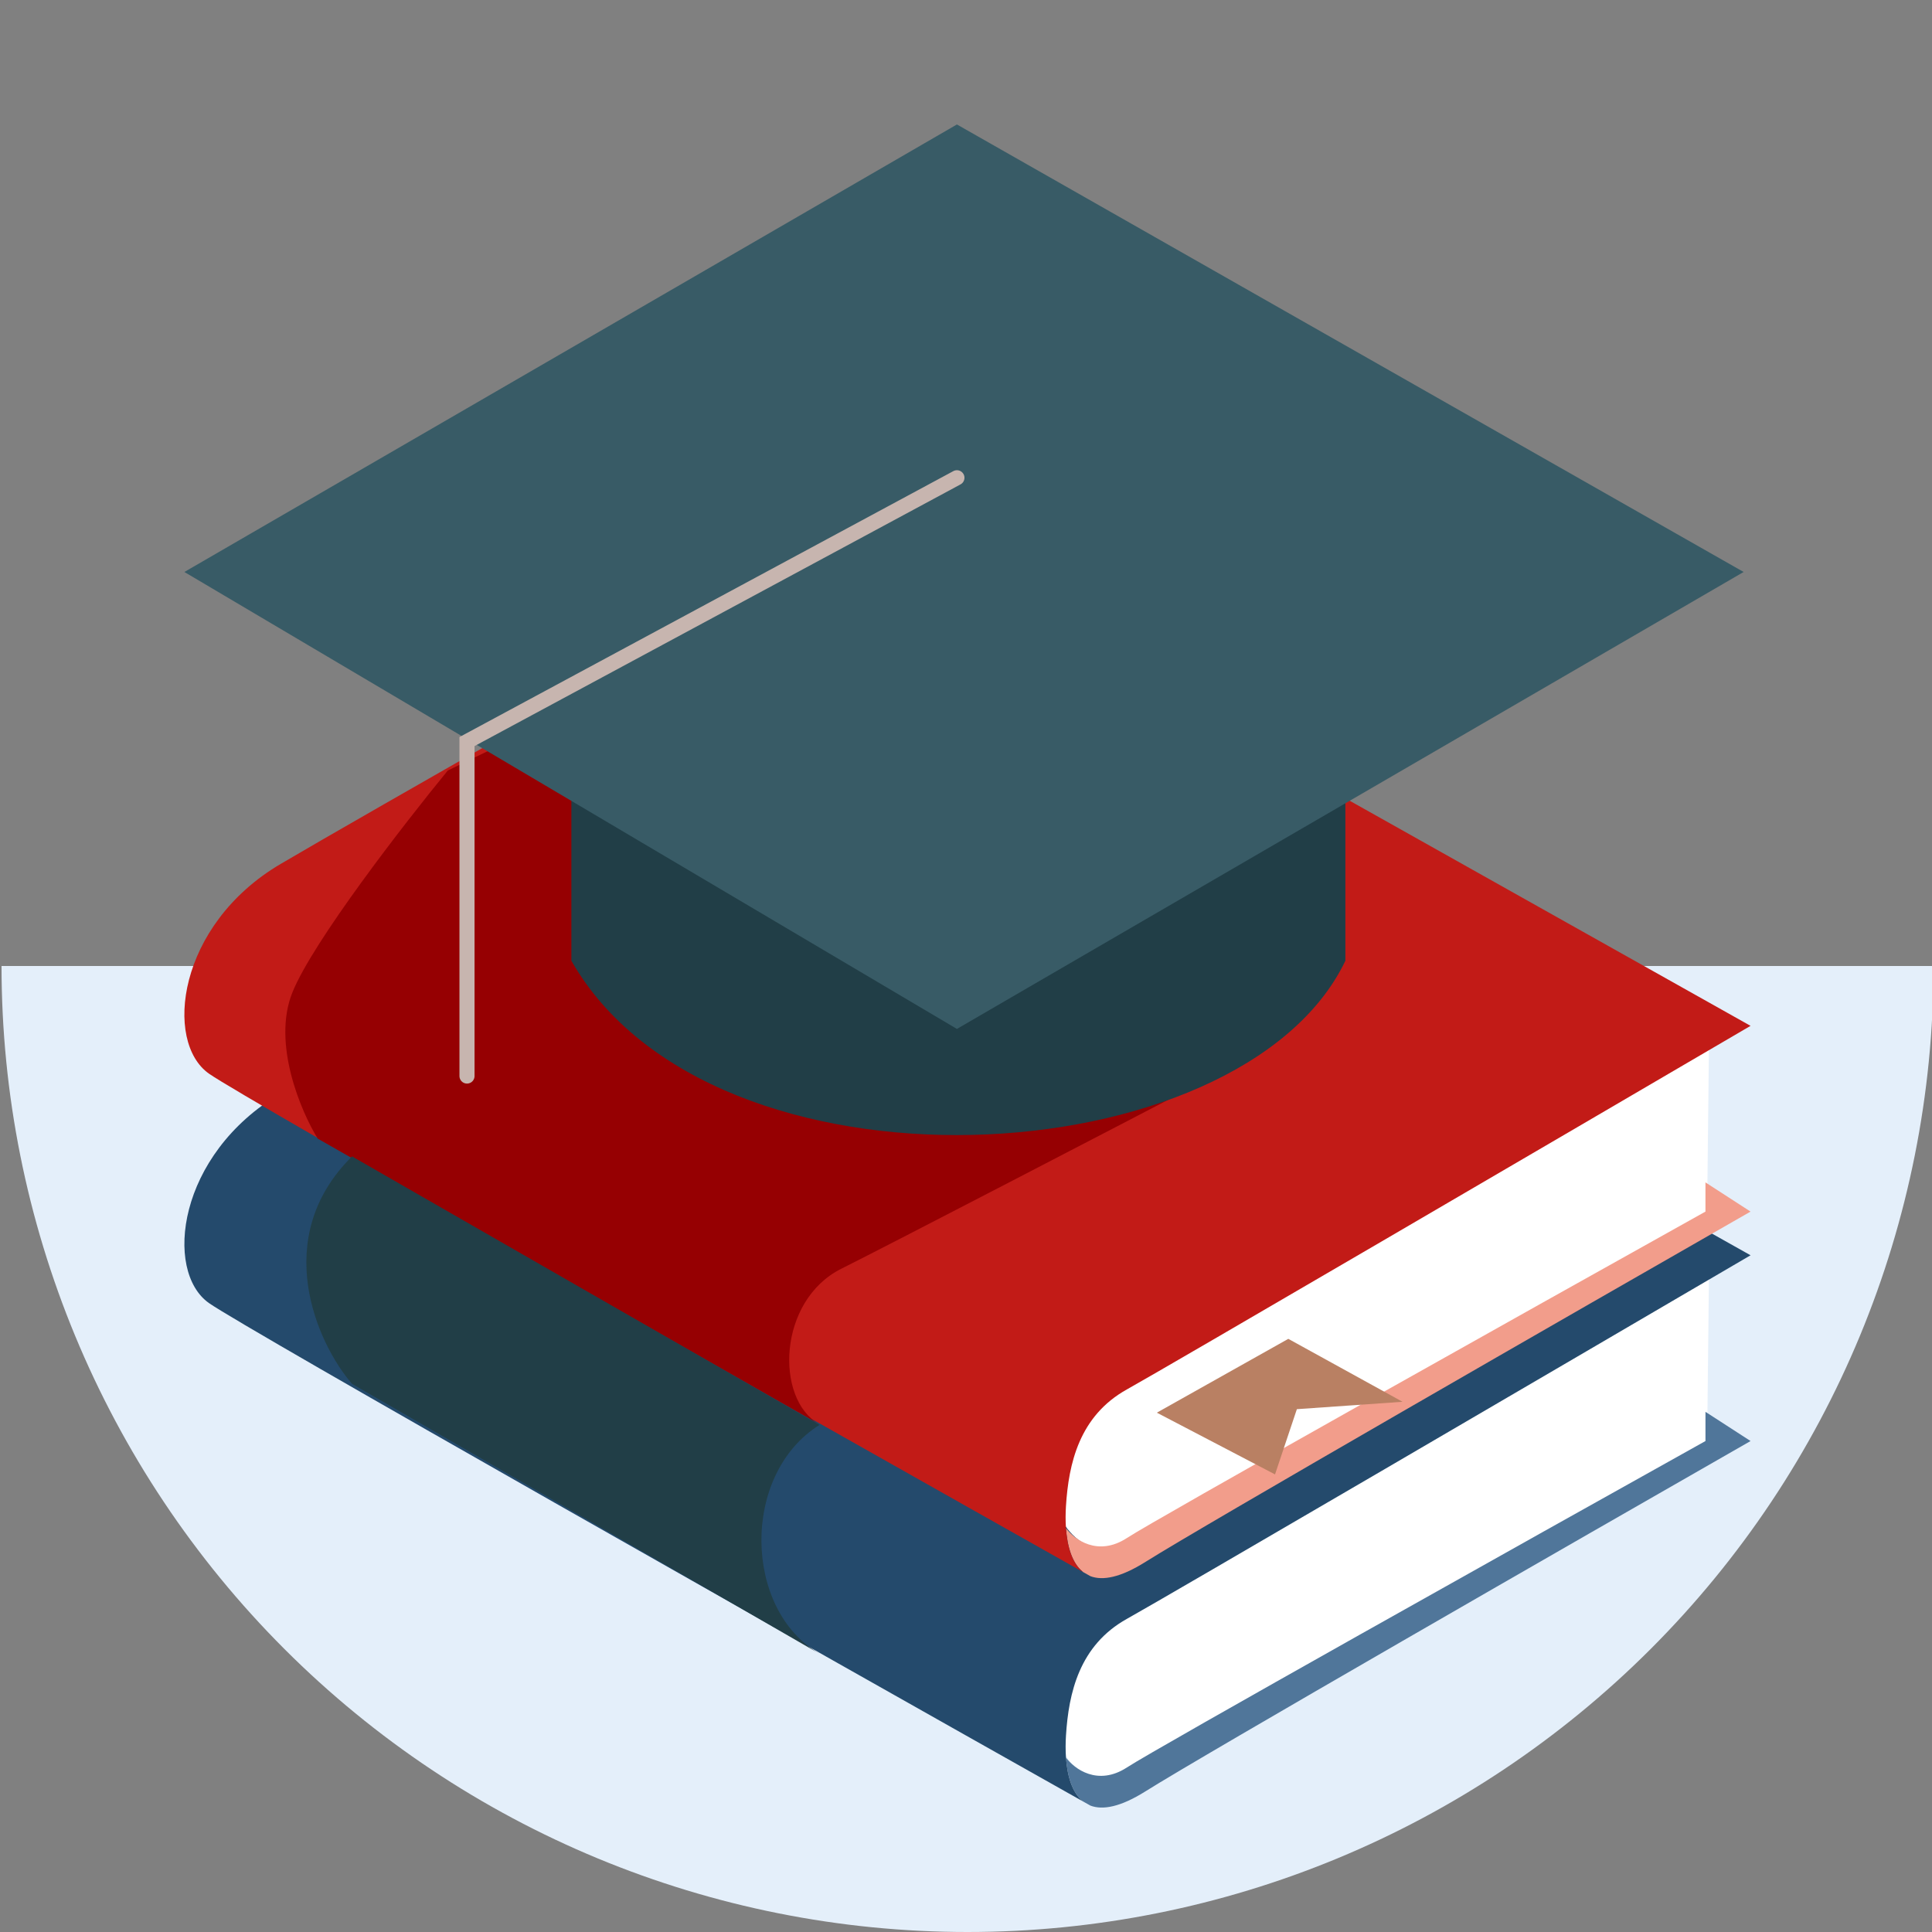 <svg width="256" height="256" viewBox="0 0 256 256" fill="none" xmlns="http://www.w3.org/2000/svg">
<rect x="0" y="0" width="256" height="256" fill="#808080" stroke="none"/>
<g clip-path="url(#clip0_1162_8421)">
<path d="M256.203 128C256.203 161.948 242.717 194.505 218.713 218.51C194.708 242.514 162.151 256 128.203 256C94.255 256 61.698 242.514 37.694 218.51C13.689 194.505 0.203 161.948 0.203 128L128.203 128L256.203 128Z" fill="#E4EFFA"/>
<path d="M226.203 191.01L226.441 169.418C202.649 183.526 151.942 212.408 148.382 214.481C143.932 217.072 139.995 224.081 141.021 232.373C142.048 234.043 144.958 236.899 148.381 234.965L226.203 191.01Z" fill="white"/>
<path d="M151.795 237.353C159.389 232.572 208.402 204.421 231.959 190.944L225.984 187.076V190.944C202.047 204.304 153.206 231.659 149.334 234.19C145.461 236.721 142.329 234.374 141.248 232.885C141.413 235.257 142.034 237.544 143.526 238.711C143.851 238.894 144.174 239.075 144.493 239.255C146.107 239.863 148.449 239.46 151.795 237.353Z" fill="#50769A"/>
<path d="M141.248 229.969C141.599 224.344 143.005 218.015 149.334 214.499C154.397 211.687 206.527 181.215 231.959 166.331L114.878 100.584C93.548 112.656 48.146 138.416 37.176 144.885C23.464 152.972 21.708 168.442 27.685 172.661C32.425 176.007 106.256 217.733 143.526 238.711C142.034 237.544 141.413 235.257 141.248 232.885C141.179 231.903 141.189 230.907 141.248 229.969Z" fill="#244A6C"/>
<path d="M226.201 160.609L226.439 139.017C202.647 153.125 151.941 182.006 148.38 184.079C143.93 186.671 139.993 193.68 141.019 201.972C142.046 203.642 144.956 206.498 148.379 204.563L226.201 160.609Z" fill="white"/>
<path d="M151.793 206.952C159.387 202.171 208.4 174.02 231.957 160.542L225.982 156.675V160.542C202.045 173.903 153.204 201.257 149.332 203.788C145.459 206.319 142.328 203.973 141.246 202.483C141.411 204.856 142.033 207.143 143.524 208.31C143.849 208.493 144.172 208.674 144.491 208.854C146.105 209.462 148.447 209.059 151.793 206.952Z" fill="#F29D8B"/>
<path d="M141.246 199.568C141.597 193.943 143.003 187.614 149.332 184.098C154.395 181.285 206.525 150.814 231.957 135.93L114.876 70.183C93.546 82.255 48.144 108.015 37.174 114.484C23.462 122.571 21.706 138.041 27.683 142.26C32.423 145.606 106.254 187.331 143.524 208.31C142.033 207.143 141.411 204.856 141.246 202.483C141.177 201.502 141.187 200.506 141.246 199.568Z" fill="#C21B17"/>
<path d="M170.707 177.404L153.287 187.187L168.947 195.366L171.842 186.723L185.845 185.743L170.707 177.404Z" fill="#B98063"/>
<path d="M160.259 142.883C146.803 149.891 118.209 164.747 111.481 168.112C103.071 172.317 102.651 185.353 108.538 188.717L42.098 150.872C39.855 147.228 36.042 138.257 38.733 131.529C41.425 124.801 53.592 109.102 59.339 102.094L115.686 74.761L160.259 142.883Z" fill="#960002"/>
<path d="M75.711 82.914H178.271V127.304C164.494 156.083 94.386 160.063 75.711 127.304V82.914Z" fill="#213E47"/>
<path d="M24.432 75.79L126.797 16.492L231.039 75.79L126.797 136.338L24.432 75.79Z" fill="#385B66"/>
<path d="M126.797 63.306L61.88 98.261V142.579" stroke="#C7B5AF" stroke-width="2" stroke-linecap="round"/>
<path d="M46.647 153.23C35.684 164.07 42.079 178.127 46.647 183.366L108.594 219.135C98.473 213.291 98.179 195.31 108.594 188.807L46.647 153.23Z" fill="#213E47"/>
</g>
<defs>
<clipPath id="clip0_1162_8421">
<rect width="256" height="256" fill="white"/>
</clipPath>
</defs>
</svg>
